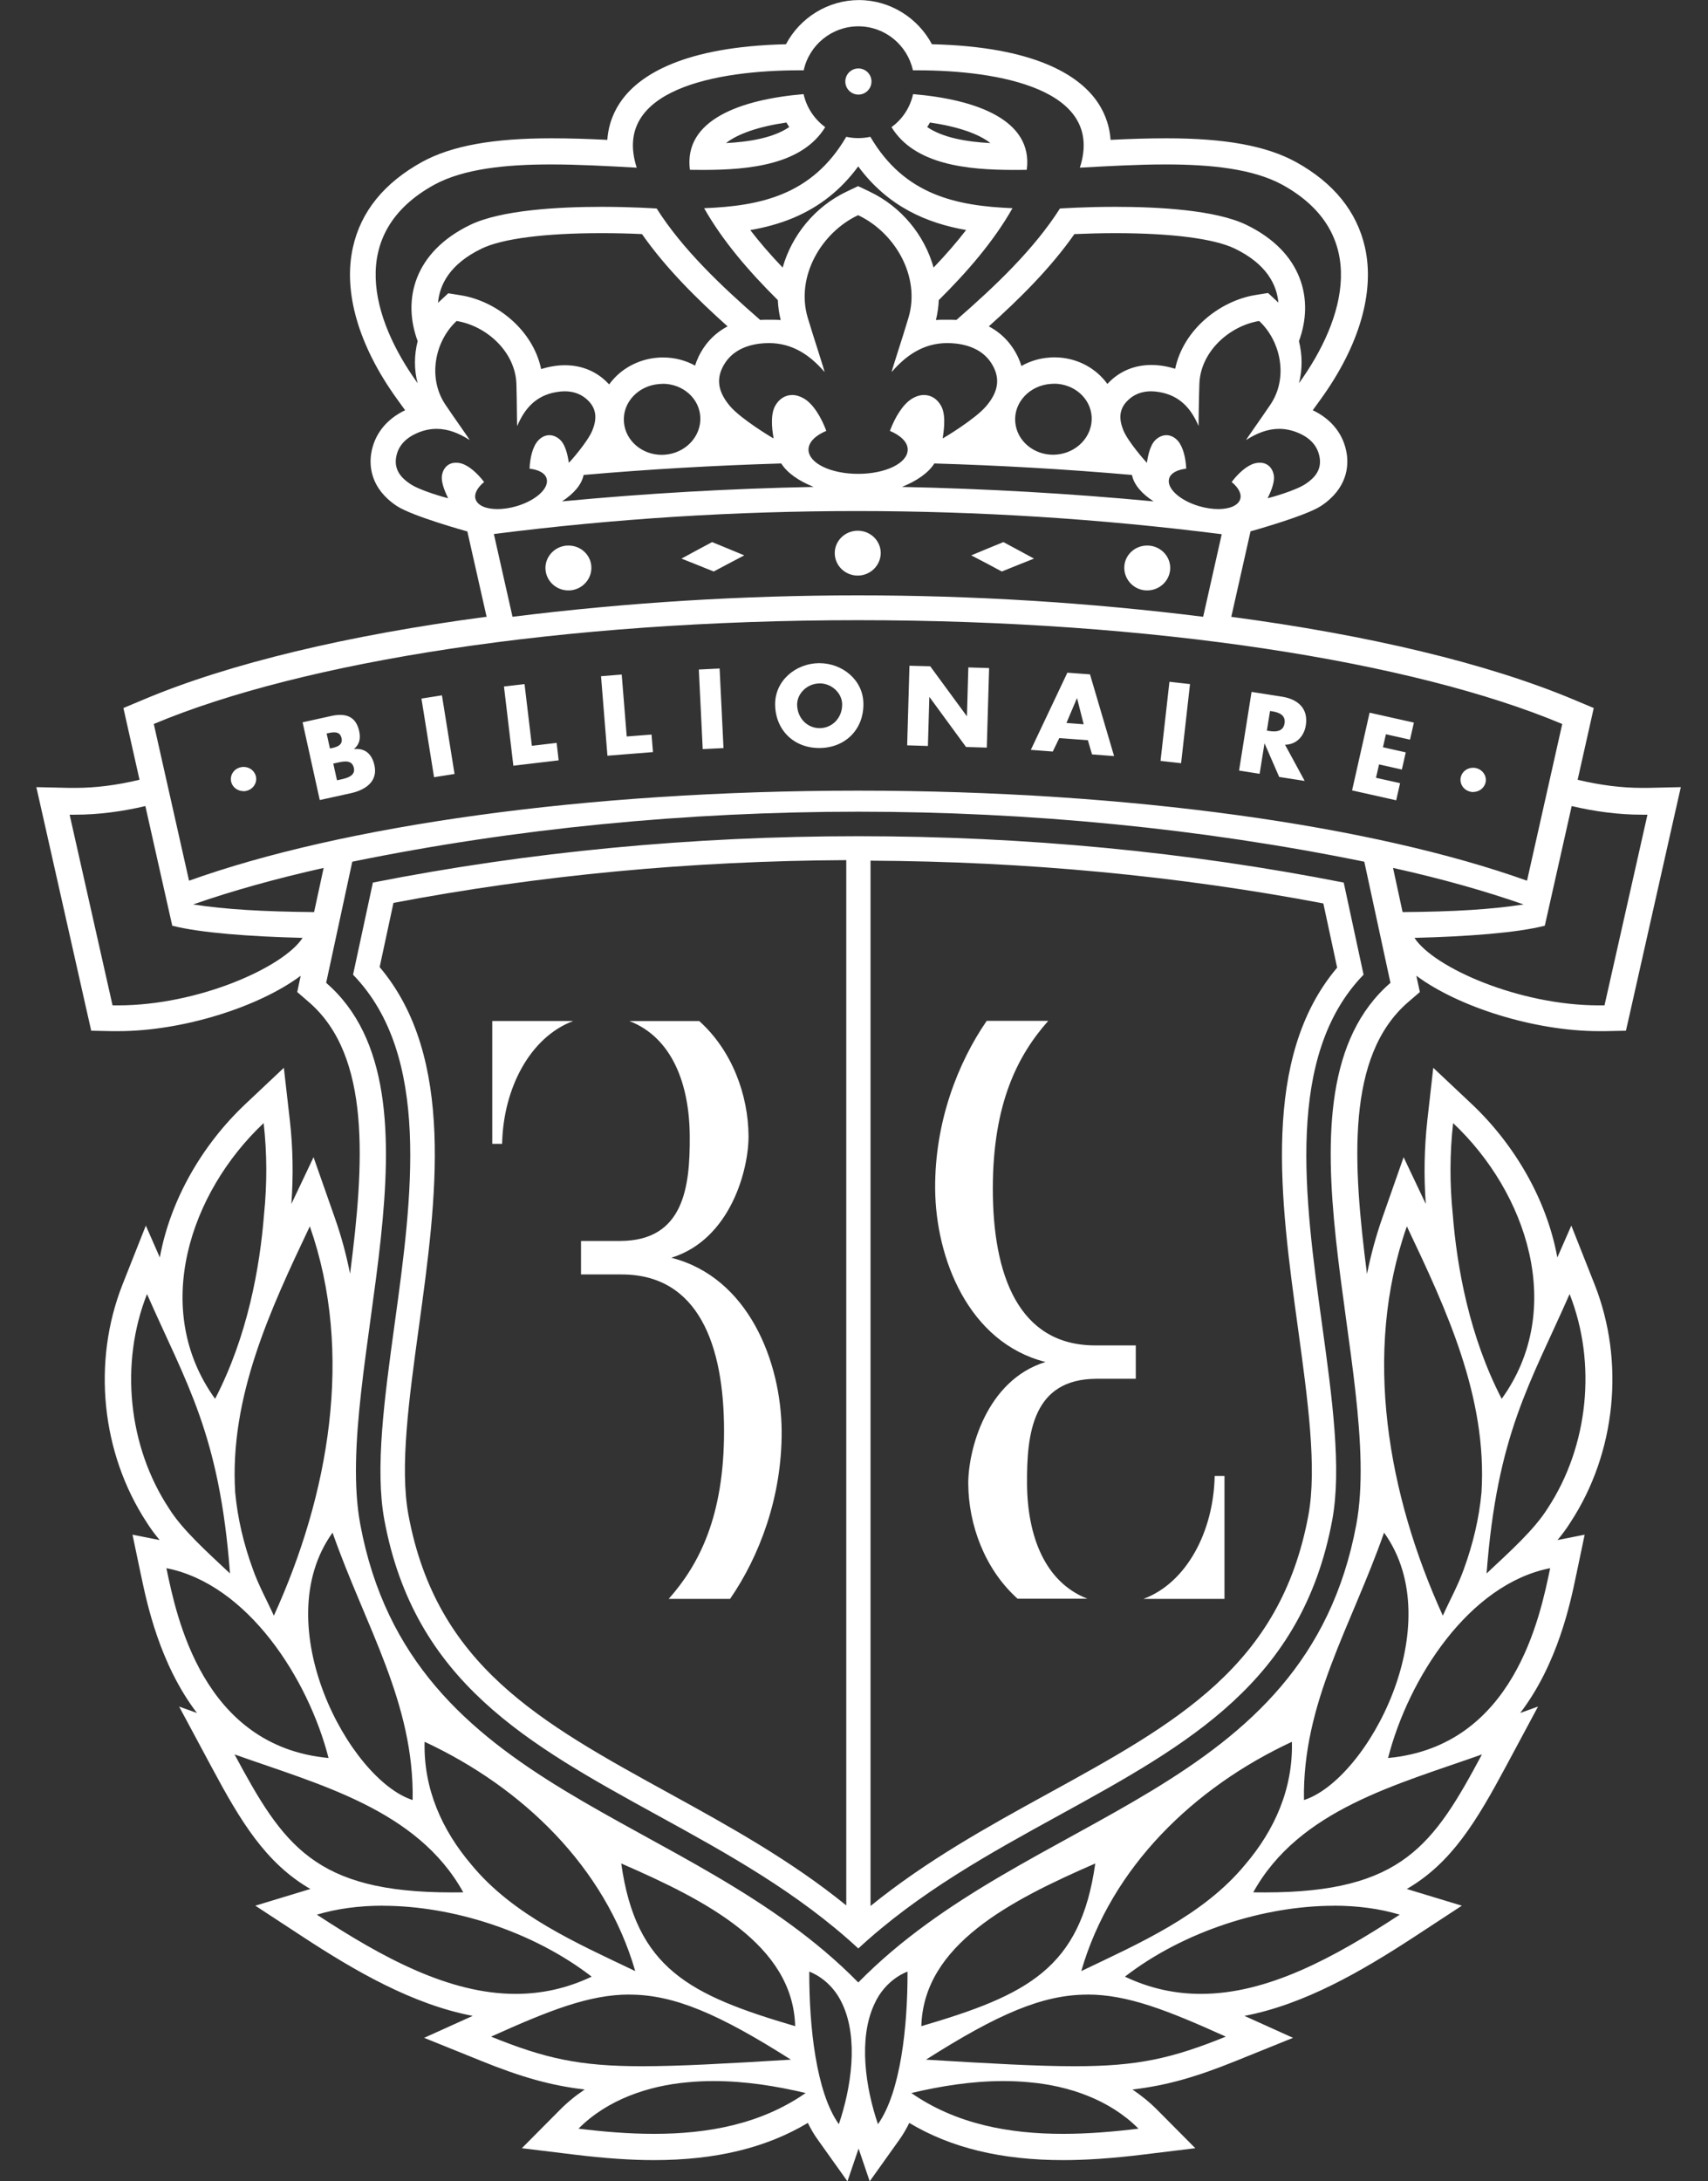 <svg width="47" height="60" viewBox="0 0 47 60" fill="none" xmlns="http://www.w3.org/2000/svg">
<rect x="0" y="0" width="47" height="60" fill="#333333" stroke="none"/>
<path d="M23.616 0.724C24.356 0.724 24.97 1.242 25.121 1.934C25.162 1.934 25.2 1.934 25.241 1.934C27.476 1.934 30.415 2.449 29.715 4.612C30.501 4.569 31.305 4.523 32.075 4.523C33.325 4.523 34.481 4.643 35.287 5.082C37.703 6.413 37.017 8.778 35.744 10.541C35.843 10.164 35.838 9.766 35.744 9.383C36.167 8.24 35.838 6.929 34.295 6.184C33.445 5.773 31.869 5.689 30.685 5.689C29.833 5.689 29.185 5.735 29.167 5.735C28.458 6.85 27.394 7.865 26.32 8.799C26.289 8.796 26.164 8.794 26.034 8.794C25.924 8.794 25.812 8.794 25.754 8.804C25.799 8.62 25.825 8.437 25.833 8.255C26.621 7.472 27.343 6.64 27.861 5.727C26.32 5.663 24.891 5.37 23.95 3.763C23.843 3.786 23.733 3.799 23.618 3.799C23.503 3.799 23.394 3.786 23.287 3.763C22.345 5.373 20.917 5.666 19.376 5.727C19.894 6.64 20.616 7.472 21.404 8.255C21.412 8.437 21.437 8.618 21.483 8.804C21.424 8.796 21.312 8.794 21.202 8.794C21.075 8.794 20.95 8.796 20.917 8.799C19.84 7.862 18.776 6.85 18.07 5.735C18.052 5.735 17.404 5.689 16.552 5.689C15.37 5.689 13.791 5.776 12.942 6.184C11.398 6.929 11.067 8.24 11.493 9.383C11.396 9.766 11.391 10.166 11.493 10.541C10.22 8.776 9.534 6.411 11.949 5.082C12.756 4.643 13.909 4.523 15.161 4.523C15.929 4.523 16.735 4.569 17.521 4.612C16.822 2.449 19.758 1.934 21.996 1.934C22.037 1.934 22.075 1.934 22.116 1.934C22.266 1.242 22.884 0.724 23.621 0.724H23.616ZM23.621 2.602C23.82 2.602 23.981 2.441 23.981 2.242C23.981 2.043 23.82 1.883 23.621 1.883C23.422 1.883 23.261 2.043 23.261 2.242C23.261 2.441 23.422 2.602 23.621 2.602ZM27.894 4.674C28.017 4.674 28.136 4.674 28.254 4.671C28.435 3.296 26.856 2.735 25.126 2.589C25.044 2.962 24.83 3.281 24.532 3.497C25.162 4.526 26.603 4.674 27.891 4.674H27.894ZM19.348 4.674C20.636 4.674 22.077 4.526 22.708 3.497C22.412 3.281 22.195 2.959 22.113 2.589C20.384 2.735 18.804 3.296 18.985 4.671C19.103 4.671 19.225 4.674 19.345 4.674H19.348ZM23.618 5.921C24.629 6.401 25.338 7.61 24.998 8.743C24.838 9.286 24.521 10.23 24.539 10.23C24.94 9.766 25.422 9.437 26.067 9.437C26.149 9.437 26.236 9.442 26.323 9.452C26.787 9.511 27.157 9.712 27.351 10.118C27.542 10.516 27.402 10.863 27.131 11.179C26.833 11.526 26.004 12.028 25.94 12.059C25.945 11.988 26.057 11.467 25.902 11.174C25.794 10.972 25.621 10.865 25.427 10.865C25.323 10.865 25.213 10.896 25.103 10.962C24.843 11.115 24.623 11.488 24.488 11.852C24.789 11.98 24.983 12.166 24.978 12.373C24.97 12.745 24.361 13.034 23.613 13.034C22.868 13.034 22.256 12.745 22.248 12.373C22.246 12.164 22.437 11.977 22.738 11.852C22.603 11.488 22.384 11.115 22.123 10.962C22.014 10.898 21.904 10.865 21.799 10.865C21.605 10.865 21.432 10.975 21.325 11.174C21.169 11.467 21.279 11.988 21.287 12.059C21.223 12.028 20.394 11.526 20.095 11.179C19.825 10.863 19.684 10.516 19.876 10.118C20.07 9.715 20.44 9.511 20.904 9.452C20.993 9.442 21.077 9.437 21.159 9.437C21.805 9.437 22.287 9.766 22.687 10.23C22.705 10.23 22.389 9.286 22.228 8.743C21.889 7.61 22.598 6.401 23.608 5.921H23.618ZM34.652 8.832C35.244 9.383 35.458 10.391 34.958 11.13C34.718 11.488 34.277 12.102 34.292 12.102C34.578 11.919 34.879 11.796 35.2 11.796C35.371 11.796 35.55 11.832 35.734 11.911C36.05 12.046 36.264 12.266 36.315 12.595C36.364 12.919 36.188 13.138 35.925 13.312C35.637 13.503 34.935 13.694 34.882 13.705C34.902 13.653 35.096 13.304 35.05 13.062C35.009 12.852 34.864 12.727 34.665 12.727C34.621 12.727 34.575 12.733 34.529 12.745C34.31 12.802 34.07 13.023 33.892 13.258C34.078 13.411 34.175 13.585 34.126 13.733C34.07 13.906 33.833 14.003 33.524 14.003C33.364 14.003 33.185 13.977 33.001 13.924C32.466 13.768 32.093 13.429 32.172 13.161C32.218 13.011 32.397 12.919 32.642 12.891C32.629 12.6 32.557 12.289 32.41 12.123C32.318 12.021 32.205 11.97 32.096 11.97C31.991 11.97 31.884 12.016 31.792 12.105C31.613 12.281 31.57 12.677 31.56 12.73C31.522 12.694 31.045 12.156 30.915 11.842C30.797 11.556 30.779 11.278 31.012 11.036C31.193 10.845 31.422 10.763 31.675 10.763C31.749 10.763 31.823 10.771 31.899 10.784C32.473 10.88 32.782 11.248 32.981 11.717C32.981 11.717 32.989 10.977 33.004 10.556C33.035 9.676 33.825 8.965 34.649 8.829L34.652 8.832ZM12.564 8.829C13.388 8.962 14.179 9.676 14.21 10.556C14.225 10.977 14.223 11.717 14.233 11.717C14.432 11.248 14.74 10.878 15.314 10.784C15.391 10.771 15.465 10.763 15.539 10.763C15.791 10.763 16.021 10.845 16.202 11.036C16.432 11.278 16.416 11.556 16.299 11.842C16.169 12.156 15.694 12.694 15.654 12.73C15.641 12.677 15.6 12.281 15.421 12.105C15.33 12.016 15.223 11.97 15.118 11.97C15.006 11.97 14.896 12.021 14.804 12.123C14.654 12.289 14.585 12.6 14.572 12.891C14.817 12.919 14.998 13.011 15.041 13.161C15.12 13.429 14.748 13.766 14.212 13.924C14.029 13.977 13.85 14.003 13.689 14.003C13.381 14.003 13.146 13.909 13.087 13.733C13.039 13.585 13.136 13.411 13.322 13.258C13.143 13.026 12.906 12.804 12.684 12.745C12.636 12.733 12.592 12.727 12.549 12.727C12.35 12.727 12.205 12.852 12.164 13.062C12.118 13.304 12.312 13.653 12.332 13.705C12.278 13.694 11.577 13.503 11.289 13.312C11.026 13.138 10.85 12.916 10.898 12.595C10.947 12.266 11.164 12.049 11.48 11.911C11.664 11.832 11.84 11.796 12.013 11.796C12.335 11.796 12.636 11.919 12.921 12.102C12.937 12.102 12.495 11.488 12.256 11.13C11.758 10.388 11.97 9.38 12.562 8.832L12.564 8.829ZM29.001 10.554C29.555 10.554 30.011 10.952 30.04 11.467C30.068 12.005 29.626 12.467 29.055 12.505C29.029 12.505 29.004 12.508 28.978 12.508C28.437 12.508 27.981 12.123 27.937 11.61C27.891 11.072 28.333 10.597 28.922 10.559C28.948 10.559 28.976 10.556 29.001 10.556V10.554ZM18.233 10.556C18.787 10.556 19.243 10.954 19.271 11.47C19.299 12.008 18.858 12.47 18.286 12.508C18.261 12.508 18.235 12.511 18.21 12.511C17.669 12.511 17.212 12.125 17.169 11.613C17.123 11.074 17.564 10.6 18.154 10.562C18.179 10.562 18.207 10.559 18.233 10.559V10.556ZM25.713 12.748C27.527 12.802 29.34 12.906 31.149 13.064C31.2 13.327 31.415 13.579 31.744 13.791C29.44 13.574 27.131 13.442 24.82 13.393C25.236 13.225 25.552 13.003 25.713 12.745V12.748ZM21.496 12.745C21.657 13.003 21.973 13.227 22.389 13.393C20.077 13.439 17.766 13.572 15.465 13.791C15.794 13.577 16.008 13.327 16.059 13.064C17.868 12.906 19.682 12.802 21.496 12.748V12.745ZM23.578 14.057C26.932 14.057 30.284 14.271 33.619 14.694L33.108 16.965C29.953 16.572 26.779 16.376 23.606 16.376C20.432 16.376 17.258 16.572 14.103 16.965L13.59 14.689C16.906 14.266 20.243 14.057 23.578 14.057ZM23.603 15.832C23.947 15.832 24.231 15.557 24.236 15.217C24.238 14.876 23.955 14.598 23.603 14.598C23.251 14.598 22.968 14.878 22.97 15.217C22.973 15.559 23.256 15.832 23.603 15.832ZM27.567 15.72C27.861 15.6 28.157 15.483 28.453 15.365C28.175 15.212 27.891 15.062 27.611 14.911C27.315 15.031 27.019 15.154 26.726 15.276C27.009 15.421 27.289 15.569 27.567 15.72ZM19.639 15.72C19.919 15.569 20.2 15.424 20.48 15.276C20.187 15.154 19.891 15.031 19.595 14.911C19.312 15.062 19.031 15.212 18.753 15.365C19.049 15.483 19.345 15.6 19.639 15.72ZM15.638 16.24C15.661 16.24 15.682 16.24 15.705 16.238C16.049 16.202 16.302 15.901 16.271 15.562C16.24 15.243 15.967 15.006 15.646 15.006C15.623 15.006 15.6 15.006 15.58 15.008C15.23 15.044 14.975 15.35 15.013 15.689C15.049 16.006 15.322 16.24 15.638 16.24ZM31.57 16.24C31.887 16.24 32.16 16.006 32.198 15.689C32.236 15.35 31.983 15.044 31.631 15.008C31.608 15.008 31.585 15.006 31.565 15.006C31.244 15.006 30.968 15.245 30.94 15.562C30.909 15.901 31.162 16.205 31.506 16.238C31.529 16.238 31.55 16.24 31.573 16.24H31.57ZM23.608 17.059C31.751 17.059 38.9 18.197 42.989 19.914L42.02 24.225C37.823 22.723 31.139 21.748 23.611 21.748C16.082 21.748 9.398 22.72 5.202 24.225L4.232 19.914C8.322 18.197 15.47 17.059 23.613 17.059H23.608ZM22.542 20.575H22.56C23.264 20.567 23.769 20.062 23.759 19.353C23.751 18.695 23.172 18.241 22.547 18.241H22.532C21.899 18.248 21.322 18.72 21.33 19.381C21.338 20.082 21.845 20.575 22.542 20.575ZM25.534 20.516L25.573 19.174H25.578L26.583 20.547L27.154 20.564L27.218 18.376L26.646 18.358L26.608 19.697H26.603L25.598 18.327L25.026 18.312L24.963 20.501L25.534 20.519V20.516ZM19.337 20.605L19.909 20.577L19.802 18.388L19.23 18.416L19.337 20.605ZM28.971 20.669L29.149 20.302L29.935 20.36L30.05 20.751L30.657 20.797L29.994 18.549L29.371 18.503L28.366 20.626L28.971 20.672V20.669ZM16.715 20.787L17.968 20.687L17.929 20.205L17.246 20.258L17.108 18.554L16.539 18.6L16.715 20.787ZM32.501 20.993L32.746 18.817L32.18 18.753L31.935 20.929L32.501 20.993ZM14.126 21.062L15.373 20.914L15.317 20.434L14.636 20.514L14.434 18.817L13.868 18.883L14.126 21.059V21.062ZM34.662 21.284L34.795 20.452H34.8L35.2 21.371L35.902 21.48L35.361 20.485C35.678 20.48 35.887 20.248 35.933 19.95C36.007 19.488 35.713 19.233 35.285 19.164L34.44 19.031L34.096 21.195L34.66 21.284H34.662ZM11.944 21.378L12.508 21.289L12.161 19.126L11.597 19.215L11.944 21.378ZM38.42 22.011L38.527 21.542L37.864 21.394L37.948 21.026L38.576 21.167L38.683 20.695L38.055 20.554L38.137 20.197L38.8 20.345L38.907 19.876L37.688 19.603L37.206 21.741L38.425 22.014L38.42 22.011ZM8.799 22.006L9.659 21.817C10.051 21.73 10.403 21.498 10.304 21.052C10.243 20.774 10.085 20.6 9.809 20.6C9.789 20.6 9.768 20.6 9.745 20.603V20.598C9.898 20.473 9.926 20.302 9.883 20.108C9.812 19.789 9.623 19.664 9.36 19.664C9.286 19.664 9.207 19.674 9.123 19.692L8.327 19.868L8.799 22.006ZM6.697 21.764C6.725 21.764 6.753 21.761 6.781 21.753C6.967 21.71 7.084 21.531 7.041 21.35C7.003 21.197 6.862 21.095 6.704 21.095C6.676 21.095 6.648 21.098 6.62 21.105C6.431 21.149 6.317 21.33 6.362 21.509C6.401 21.662 6.544 21.761 6.699 21.761L6.697 21.764ZM40.54 21.784C40.696 21.784 40.838 21.682 40.877 21.531C40.923 21.353 40.805 21.172 40.619 21.128C40.591 21.121 40.563 21.118 40.535 21.118C40.377 21.118 40.236 21.22 40.198 21.373C40.155 21.552 40.27 21.733 40.458 21.776C40.486 21.784 40.514 21.787 40.542 21.787L40.54 21.784ZM22.555 18.797C22.891 18.797 23.169 19.067 23.174 19.368C23.18 19.746 22.901 20.024 22.562 20.029H22.555C22.218 20.029 21.94 19.758 21.935 19.383C21.932 19.082 22.207 18.802 22.547 18.799H22.555V18.797ZM29.634 19.207H29.639L29.82 19.922L29.346 19.886L29.634 19.207ZM34.945 19.557L34.999 19.564C35.183 19.593 35.384 19.661 35.348 19.896C35.32 20.072 35.195 20.118 35.058 20.118C35.009 20.118 34.961 20.113 34.915 20.105L34.861 20.098L34.948 19.559L34.945 19.557ZM9.194 20.144C9.289 20.144 9.37 20.177 9.398 20.302C9.439 20.483 9.291 20.542 9.143 20.575L9.079 20.587L8.988 20.174L9.028 20.167C9.082 20.154 9.141 20.144 9.194 20.144ZM9.505 20.945C9.613 20.945 9.707 20.983 9.738 21.123C9.789 21.358 9.508 21.412 9.345 21.447L9.273 21.462L9.171 21.003L9.227 20.991C9.312 20.973 9.414 20.945 9.505 20.945ZM43.252 22.172C43.874 22.32 44.535 22.409 45.181 22.409C45.231 22.409 45.282 22.409 45.334 22.409L44.152 27.654C44.101 27.654 44.05 27.654 43.999 27.654C41.803 27.654 39.456 26.616 38.922 25.797C40.379 25.761 41.742 25.659 42.509 25.463L43.249 22.172H43.252ZM4 22.172L4.74 25.463C5.508 25.659 6.87 25.761 8.327 25.797C7.794 26.613 5.447 27.654 3.25 27.654C3.199 27.654 3.148 27.654 3.097 27.654L1.916 22.409C1.967 22.409 2.018 22.409 2.069 22.409C2.714 22.409 3.375 22.32 3.998 22.172H4ZM23.621 22.327C28.338 22.327 33.055 22.787 37.542 23.702L38.262 27.034C34.739 30.08 38.093 37.792 37.323 41.93C35.933 49.41 28.294 49.767 23.618 54.53C18.942 49.767 11.307 49.41 9.914 41.93C9.143 37.792 12.501 30.08 8.975 27.034L9.694 23.702C14.182 22.784 18.899 22.327 23.616 22.327H23.621ZM23.616 53.597C25.287 52.051 27.236 50.979 29.126 49.941C32.723 47.964 35.833 46.257 36.66 41.81C36.922 40.395 36.66 38.461 36.377 36.412C35.899 32.943 35.364 29.032 37.522 26.81L36.976 24.276C32.682 23.43 28.19 23.001 23.618 23.001C19.047 23.001 14.554 23.43 10.261 24.276L9.715 26.81C11.873 29.032 11.337 32.945 10.86 36.412C10.579 38.461 10.314 40.395 10.577 41.81C11.403 46.257 14.511 47.964 18.11 49.941C20.001 50.979 21.95 52.051 23.621 53.597H23.616ZM23.958 23.674C28.215 23.695 32.402 24.088 36.415 24.85L36.795 26.616C34.695 29.096 35.236 33.022 35.713 36.504C35.986 38.496 36.246 40.379 36.002 41.688C35.231 45.823 32.397 47.382 28.805 49.354C27.169 50.252 25.488 51.183 23.955 52.426V23.654L23.958 23.674ZM28.84 28.08H27.152C26.358 29.231 25.72 30.866 25.733 32.698C25.746 34.603 26.646 36.925 28.769 37.463C27.136 37.968 26.639 39.892 26.644 40.815C26.652 41.935 27.093 43.16 28.001 43.974H29.922C28.754 43.52 28.272 42.254 28.261 40.815C28.251 39.4 28.43 37.935 30.165 37.925H31.254V37.007H30.139C28.017 37.007 27.32 35.05 27.32 32.7C27.32 30.351 28.006 29.027 28.843 28.083L28.84 28.08ZM31.466 43.979H33.695V40.599H33.425C33.394 42.129 32.652 43.538 31.466 43.979ZM23.287 23.659V52.41C21.756 51.168 20.072 50.239 18.437 49.339C14.845 47.367 12.011 45.808 11.24 41.673C10.995 40.361 11.255 38.481 11.528 36.489C12.006 33.009 12.546 29.08 10.447 26.601L10.827 24.835C14.84 24.072 19.026 23.68 23.284 23.659H23.287ZM15.99 35.055H17.105C19.228 35.055 19.924 37.012 19.924 39.361C19.924 41.711 19.238 43.035 18.401 43.979H20.09C20.884 42.828 21.521 41.193 21.509 39.361C21.496 37.456 20.595 35.134 18.473 34.596C20.105 34.091 20.603 32.167 20.598 31.244C20.59 30.124 20.149 28.899 19.241 28.085H17.32C18.488 28.539 18.97 29.805 18.98 31.244C18.991 32.659 18.812 34.124 17.077 34.134H15.988V35.052L15.99 35.055ZM13.546 31.463H13.817C13.848 29.932 14.59 28.524 15.776 28.083H13.546V31.463ZM38.333 23.873C39.667 24.169 40.872 24.509 41.925 24.878C41.04 25.014 40.014 25.078 38.596 25.088L38.333 23.873ZM8.906 23.873L8.643 25.088C7.225 25.075 6.199 25.014 5.314 24.878C6.37 24.509 7.572 24.172 8.906 23.873ZM39.986 30.892C42.014 32.8 43.099 36.012 41.323 38.476C40.433 36.757 40.091 34.861 39.976 33.397C39.892 32.568 39.892 31.731 39.986 30.892ZM7.255 30.892C7.35 31.728 7.35 32.568 7.266 33.397C7.151 34.864 6.811 36.757 5.919 38.476C4.143 36.014 5.227 32.8 7.255 30.892ZM38.713 33.731C39.798 36.012 40.93 38.433 40.767 41.053C40.701 41.767 40.532 42.471 40.287 43.145C40.127 43.601 39.892 44.02 39.703 44.441C38.196 41.134 37.486 37.223 38.713 33.733V33.731ZM8.526 33.733C9.75 37.226 9.044 41.137 7.536 44.441C7.347 44.022 7.112 43.604 6.952 43.145C6.707 42.471 6.538 41.767 6.472 41.053C6.309 38.433 7.442 36.014 8.526 33.731V33.733ZM43.191 35.593C43.946 37.502 43.708 39.782 42.591 41.484C42.221 42.078 41.542 42.683 40.907 43.28C41.198 39.438 42.106 38.063 43.191 35.596V35.593ZM4.046 35.596C5.13 38.063 6.041 39.438 6.329 43.28C5.694 42.683 5.015 42.078 4.646 41.484C3.528 39.785 3.291 37.504 4.046 35.593V35.596ZM38.086 42.157C39.912 44.696 37.627 48.953 35.882 49.512C35.836 46.836 37.178 44.747 38.086 42.157ZM9.151 42.157C10.059 44.747 11.401 46.836 11.355 49.512C9.61 48.953 7.327 44.693 9.151 42.157ZM42.657 43.134C42.384 44.438 41.673 48.032 38.196 48.356C38.759 46.16 40.425 43.573 42.657 43.134ZM4.579 43.134C6.809 43.573 8.477 46.16 9.041 48.356C5.564 48.032 4.852 44.438 4.579 43.134ZM35.55 47.91C35.583 49.206 35.07 50.344 34.264 51.288C33.111 52.686 31.353 53.451 29.754 54.217C30.58 51.359 32.853 49.165 35.55 47.91ZM11.684 47.91C14.381 49.165 16.654 51.359 17.48 54.217C15.878 53.451 14.12 52.686 12.97 51.288C12.166 50.344 11.651 49.206 11.684 47.91ZM40.78 48.257C39.448 50.742 38.586 52.053 34.808 52.053C34.703 52.053 34.596 52.053 34.486 52.051C35.752 49.765 38.463 49.084 40.78 48.257ZM6.454 48.257C8.771 49.084 11.483 49.767 12.748 52.051C12.638 52.051 12.531 52.053 12.427 52.053C8.648 52.053 7.789 50.742 6.454 48.257ZM30.139 51.257C29.733 54.145 28.269 54.875 25.353 55.732C25.414 53.495 27.794 52.278 30.139 51.257ZM17.095 51.257C19.44 52.278 21.82 53.495 21.881 55.732C18.965 54.875 17.501 54.145 17.095 51.257ZM36.703 52.418C37.354 52.418 37.971 52.5 38.517 52.665C36.695 53.859 34.871 54.844 33.047 54.844C32.348 54.844 31.652 54.701 30.955 54.37C32.578 53.117 34.79 52.42 36.706 52.42L36.703 52.418ZM10.531 52.42C12.444 52.42 14.656 53.117 16.281 54.37C15.585 54.701 14.886 54.844 14.189 54.844C12.365 54.844 10.541 53.859 8.72 52.665C9.268 52.5 9.883 52.418 10.534 52.418L10.531 52.42ZM24.973 54.229C24.978 55.734 24.784 57.548 24.159 58.428C23.817 57.423 23.616 56.084 24.057 55.132C24.371 54.426 24.973 54.232 24.973 54.232V54.229ZM22.269 54.232C22.269 54.232 22.871 54.428 23.185 55.132C23.626 56.084 23.424 57.423 23.083 58.428C22.457 57.551 22.264 55.737 22.269 54.229V54.232ZM29.922 54.862C31.024 54.862 32.119 55.291 33.731 56.02C32.244 56.622 31.302 56.834 29.575 56.834C28.567 56.834 27.289 56.763 25.481 56.653C27.453 55.4 28.69 54.864 29.922 54.864V54.862ZM17.322 54.864C18.552 54.864 19.789 55.4 21.764 56.653C19.955 56.763 18.677 56.834 17.669 56.834C15.944 56.834 15.001 56.622 13.513 56.02C15.126 55.293 16.22 54.862 17.322 54.862V54.864ZM27.603 57.242C27.843 57.242 28.083 57.252 28.32 57.275C29.407 57.37 30.534 57.752 31.328 58.551C30.647 58.635 29.945 58.694 29.249 58.694C27.771 58.694 26.31 58.428 25.078 57.571C25.881 57.38 26.746 57.242 27.603 57.242ZM19.644 57.242C20.503 57.242 21.368 57.38 22.169 57.571C20.934 58.431 19.473 58.694 17.998 58.694C17.302 58.694 16.6 58.635 15.919 58.551C16.712 57.752 17.84 57.37 18.927 57.275C19.164 57.252 19.404 57.242 19.644 57.242ZM13.37 16.967C9.595 17.468 6.324 18.243 3.954 19.241L3.396 19.475L3.528 20.064L3.839 21.447L3.824 21.452C3.214 21.598 2.623 21.672 2.064 21.672C2.018 21.672 1.972 21.672 1.926 21.672L1 21.651L1.204 22.554L2.385 27.799L2.51 28.351L3.077 28.363C3.133 28.363 3.191 28.363 3.248 28.363C5.033 28.363 7.128 27.695 8.273 26.84L8.268 26.868L8.179 27.287L8.503 27.567C10.212 29.044 10.026 31.996 9.633 35.035C9.528 34.507 9.388 33.991 9.212 33.494L8.628 31.83L8.018 33.116C8.074 32.341 8.062 31.568 7.975 30.812L7.811 29.371L6.755 30.366C5.579 31.473 4.689 32.989 4.398 34.588L4.013 33.711L3.373 35.328C2.531 37.458 2.786 39.966 4.036 41.874C4.14 42.04 4.26 42.201 4.393 42.361L3.646 42.213L3.87 43.282L3.88 43.326C4.041 44.094 4.39 45.767 5.419 47.117L4.929 46.941L5.817 48.596C6.615 50.086 7.306 51.244 8.541 51.959C8.528 51.961 8.518 51.966 8.505 51.969L7.026 52.418L8.319 53.265C9.791 54.229 11.363 55.135 13.008 55.449L11.671 56.053L13.238 56.686C14.327 57.127 15.149 57.365 16.09 57.474C15.837 57.643 15.608 57.831 15.401 58.041L14.36 59.089L15.83 59.268C16.643 59.367 17.353 59.416 17.998 59.416C19.695 59.416 21.082 59.079 22.23 58.393C22.31 58.556 22.396 58.706 22.496 58.844L23.32 60L23.626 59.099L23.932 60L24.756 58.844C24.853 58.706 24.942 58.556 25.021 58.393C26.169 59.081 27.557 59.416 29.254 59.416C29.899 59.416 30.608 59.367 31.422 59.268L32.892 59.089L31.851 58.041C31.644 57.831 31.412 57.643 31.162 57.474C32.103 57.365 32.925 57.127 34.014 56.686L35.581 56.053L34.244 55.449C35.887 55.137 37.458 54.229 38.933 53.265L40.226 52.418L38.746 51.969C38.746 51.969 38.724 51.961 38.711 51.959C39.946 51.244 40.634 50.086 41.435 48.596L42.323 46.941L41.833 47.117C42.864 45.767 43.214 44.094 43.372 43.326L43.382 43.282L43.606 42.213L42.859 42.361C42.992 42.201 43.114 42.037 43.216 41.872C44.466 39.966 44.721 37.458 43.879 35.328L43.239 33.711L42.854 34.588C42.563 32.991 41.67 31.473 40.497 30.366L39.44 29.371L39.277 30.812C39.193 31.568 39.178 32.341 39.234 33.116L38.624 31.83L38.04 33.494C37.864 33.994 37.724 34.512 37.616 35.042C37.224 32.001 37.035 29.047 38.746 27.567L39.071 27.287L38.981 26.868L38.974 26.838C40.119 27.692 42.216 28.363 44.004 28.363C44.06 28.363 44.119 28.363 44.175 28.363L44.742 28.351L44.867 27.799L46.048 22.554L46.252 21.651L45.326 21.672C45.28 21.672 45.234 21.672 45.188 21.672C44.629 21.672 44.038 21.598 43.428 21.452L43.413 21.447L43.724 20.064L43.856 19.475L43.298 19.241C40.925 18.246 37.657 17.468 33.882 16.967L34.412 14.615C34.412 14.615 35.933 14.194 36.353 13.916C37.081 13.432 37.109 12.814 37.06 12.49C36.981 11.96 36.65 11.534 36.124 11.284L36.351 10.97C37.407 9.505 37.836 8.026 37.56 6.801C37.338 5.819 36.698 5.028 35.657 4.454C34.843 4.01 33.713 3.804 32.096 3.804C31.591 3.804 31.075 3.821 30.56 3.847C30.527 3.37 30.346 3.005 30.159 2.75C29.67 2.079 28.486 1.283 25.644 1.217C25.259 0.49 24.488 0.002 23.636 0.002C22.784 0.002 22.014 0.487 21.628 1.217C18.787 1.283 17.603 2.077 17.113 2.75C16.927 3.003 16.746 3.367 16.712 3.847C16.197 3.821 15.682 3.804 15.177 3.804C13.559 3.804 12.429 4.01 11.618 4.452C10.574 5.028 9.931 5.816 9.712 6.801C9.437 8.026 9.865 9.505 10.921 10.97L11.148 11.284C10.623 11.534 10.291 11.96 10.212 12.49C10.164 12.817 10.192 13.434 10.916 13.916C11.347 14.202 12.86 14.618 12.86 14.618L13.391 16.97L13.37 16.967ZM25.514 3.495C25.542 3.454 25.567 3.411 25.59 3.37C26.348 3.48 26.93 3.679 27.254 3.936C26.606 3.901 25.953 3.793 25.514 3.495ZM19.978 3.936C20.302 3.679 20.884 3.48 21.641 3.37C21.664 3.413 21.692 3.454 21.718 3.495C21.279 3.793 20.626 3.901 19.978 3.936ZM20.646 6.329C21.039 6.26 21.445 6.156 21.838 5.99C22.56 5.684 23.144 5.22 23.616 4.577C24.432 5.684 25.504 6.138 26.585 6.327C26.33 6.658 26.034 7 25.69 7.36C25.445 6.48 24.81 5.686 23.924 5.268L23.613 5.12L23.302 5.268C22.417 5.686 21.784 6.482 21.537 7.36C21.192 7 20.899 6.658 20.644 6.327L20.646 6.329ZM29.565 6.439C29.93 6.424 30.31 6.413 30.682 6.413C32.239 6.413 33.41 6.564 33.976 6.837C34.859 7.263 35.134 7.837 35.178 8.324C35.17 8.317 35.162 8.309 35.154 8.301L34.894 8.059L34.545 8.115C33.583 8.271 32.568 9.051 32.338 10.143C32.239 10.113 32.136 10.087 32.029 10.069C31.912 10.049 31.797 10.039 31.685 10.039C31.218 10.039 30.807 10.21 30.496 10.536C30.488 10.544 30.481 10.551 30.473 10.562C30.154 10.118 29.619 9.829 29.014 9.829C28.971 9.829 28.927 9.829 28.884 9.835C28.608 9.852 28.34 9.934 28.106 10.067C28.078 9.972 28.044 9.886 28.006 9.806C27.871 9.528 27.634 9.202 27.21 8.977C28.039 8.235 28.904 7.383 29.565 6.439ZM12.054 8.324C12.097 7.834 12.373 7.263 13.256 6.837C13.822 6.564 14.99 6.413 16.549 6.413C16.919 6.413 17.299 6.421 17.666 6.439C18.327 7.385 19.195 8.238 20.021 8.977C19.6 9.199 19.36 9.526 19.225 9.806C19.189 9.883 19.154 9.967 19.128 10.056C18.868 9.914 18.567 9.832 18.243 9.832C18.2 9.832 18.156 9.832 18.113 9.837C17.626 9.87 17.166 10.095 16.855 10.457C16.822 10.495 16.791 10.534 16.763 10.574C16.753 10.564 16.743 10.551 16.733 10.544C16.422 10.217 16.011 10.046 15.544 10.046C15.432 10.046 15.317 10.056 15.2 10.077C15.092 10.095 14.99 10.12 14.891 10.151C14.661 9.062 13.649 8.278 12.684 8.123L12.335 8.067L12.075 8.309C12.075 8.309 12.059 8.324 12.052 8.332L12.054 8.324Z" fill="white"/>
</svg>
